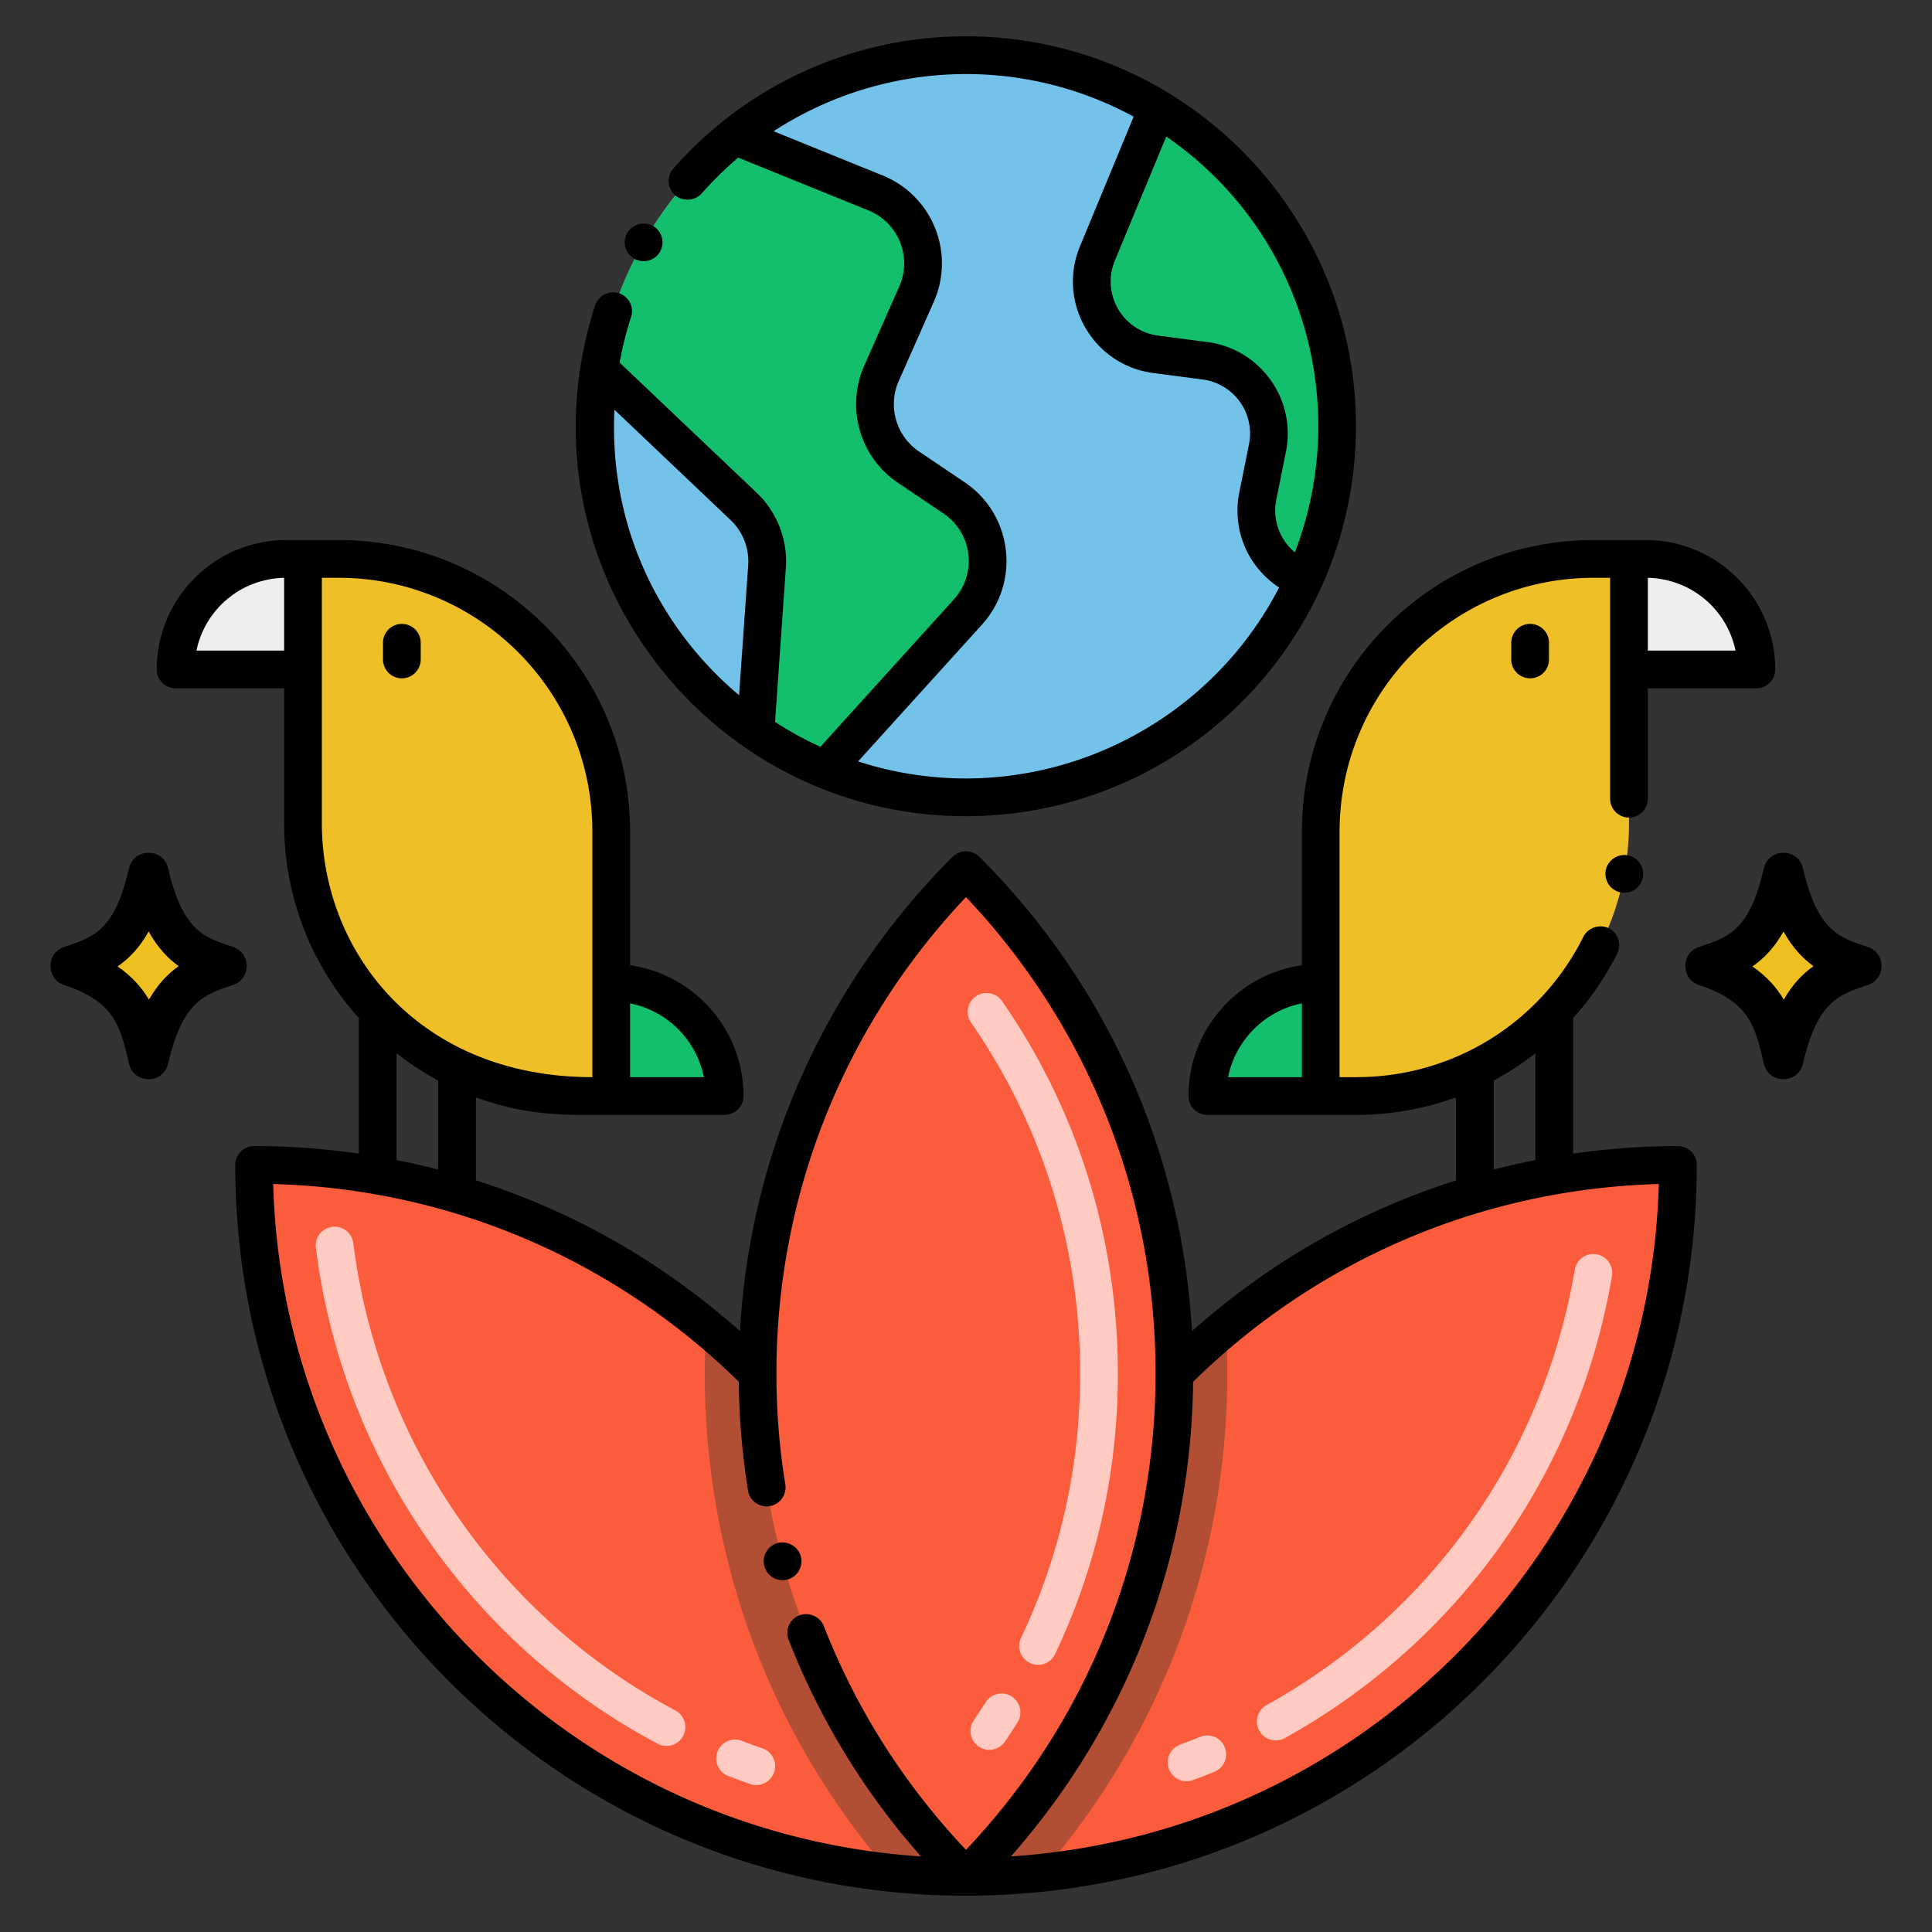 <svg xmlns="http://www.w3.org/2000/svg" viewBox="0 0 256 256" xml:space="preserve"><rect x="0" y="0" width="256" height="256" fill="#333333" stroke="none"/><path fill="#FB5C3C" d="M128 248.69c-3.4 0-6.75-.18-10.05-.54-47.37-5.01-84.28-45.09-84.28-93.79 22.75 0 43.61 8.05 59.9 21.46 2.37 1.94 4.64 4 6.8 6.17l.01.01c0 24.14 9.2 48.27 27.62 66.69zM222.33 154.36c0 48.7-36.91 88.78-84.28 93.79-3.3.36-6.65.54-10.05.54 18.42-18.42 27.62-42.55 27.62-66.69l.01-.01c2.16-2.17 4.43-4.23 6.8-6.17 16.29-13.41 37.15-21.46 59.9-21.46z"/><path fill="#B14E34" d="M100.38 182c0 24.14 9.2 48.27 27.62 66.69-3.4 0-6.75-.18-10.05-.54-15.91-18.39-24.57-41.6-24.57-66.15 0-2.07.06-4.13.19-6.18 2.37 1.94 4.64 4 6.8 6.17l.01.01zM162.62 182.01c0 24.54-8.66 47.75-24.57 66.14-3.3.36-6.65.54-10.05.54 18.42-18.42 27.62-42.55 27.62-66.69l.01-.01c2.16-2.17 4.43-4.23 6.8-6.17.13 2.05.19 4.12.19 6.19z"/><path fill="#FB5C3C" d="M155.624 182.003c0 24.133-9.205 48.266-27.624 66.686-18.42-18.42-27.624-42.553-27.624-66.686v-.01c0-24.144 9.205-48.287 27.624-66.707 18.42 18.419 27.635 42.563 27.624 66.717z"/><path fill="#EFBF27" d="M179.708 145.228h-4.701v-35.025c0-19.962 16.182-36.144 36.144-36.144h4.701v35.025c0 19.962-16.182 36.144-36.144 36.144z"/><path fill="#EEE" d="M232.727 88.714h-16.875V74.059h2.22c8.094 0 14.655 6.561 14.655 14.655z"/><path fill="#13BF6D" d="M175.007 145.228h-15.03c0-8.301 6.729-15.03 15.03-15.03v15.03z"/><path fill="#EFBF27" d="M76.292 145.228h4.701v-35.025c0-19.962-16.182-36.144-36.144-36.144h-4.701v35.025c0 19.962 16.182 36.144 36.144 36.144z"/><path fill="#EEE" d="M23.273 88.714h16.875V74.059h-2.22c-8.094 0-14.655 6.561-14.655 14.655z"/><path fill="#13BF6D" d="M80.993 145.228h15.03c0-8.301-6.729-15.03-15.03-15.03v15.03z"/><path fill="#72C2E9" d="M177.167 56.476a48.97 48.97 0 0 1-4.359 20.266c-11.035 24.354-39.252 35.176-63.46 25.23a48.706 48.706 0 0 1-9.246-5.024c-13.242-9.14-21.743-24.555-21.249-41.586.05-2.177.237-4.323.559-6.425 1.915-12.466 8.511-23.401 17.964-30.929 16.319-13.006 38.727-14.069 56.003-3.653 14.224 8.597 23.788 24.208 23.788 42.121z"/><path fill="#13BF6D" d="m128.257 81.094-18.909 20.878a48.706 48.706 0 0 1-9.246-5.024l1.532-21.85c.21-3.002-.931-5.94-3.113-8.012l-19.11-18.148c1.915-12.466 8.511-23.401 17.964-30.929l18.637 7.557c5.272 2.138 7.731 8.213 5.43 13.416l-4.64 10.489a10.077 10.077 0 0 0 3.583 12.433l6.036 4.07c5.088 3.43 5.955 10.572 1.836 15.12zM177.169 56.476c0 7.222-1.56 14.084-4.362 20.264a9.71 9.71 0 0 1-6.138-11.034l1.274-6.334c1.115-5.519-2.68-10.827-8.258-11.567l-6.561-.862c-6.339-.835-10.161-7.46-7.708-13.365l7.962-19.223c14.227 8.598 23.791 24.209 23.791 42.121z"/><path fill="#F0C020" d="M30.036 127.997c-3.961-1.309-8.051-2.453-10.348-12.345-2.115 9.112-5.504 10.745-10.348 12.345 7.9 2.61 9.092 6.933 10.348 12.345 2.165-9.33 5.746-10.824 10.348-12.345z"/><path d="M17.097 140.943c-1.147-4.945-1.905-8.212-8.591-10.421-2.43-.803-2.424-4.25 0-5.051 4.025-1.33 6.684-2.209 8.591-10.422.633-2.73 4.546-2.737 5.181 0 1.95 8.399 4.863 9.193 8.591 10.421 2.43.803 2.424 4.25 0 5.051-3.881 1.282-6.686 2.209-8.591 10.421-.636 2.743-4.544 2.744-5.181.001zm-1.52-12.885c1.914 1.314 3.222 2.815 4.164 4.403 1.141-2.017 2.462-3.405 3.934-4.439-1.411-1.01-2.778-2.44-3.977-4.601-1.186 2.133-2.572 3.574-4.121 4.637z"/><path fill="#F0C020" d="M246.659 127.997c-3.961-1.309-8.051-2.453-10.348-12.345-2.115 9.112-5.504 10.745-10.348 12.345 7.9 2.61 9.092 6.933 10.348 12.345 2.165-9.33 5.746-10.824 10.348-12.345z"/><path d="M233.721 140.943c-1.147-4.945-1.905-8.212-8.591-10.421-2.43-.803-2.424-4.25 0-5.051 4.025-1.33 6.684-2.209 8.591-10.422.633-2.73 4.546-2.737 5.181 0 1.95 8.399 4.863 9.193 8.591 10.421 2.43.803 2.424 4.25 0 5.051-3.881 1.282-6.686 2.209-8.591 10.421-.636 2.743-4.544 2.744-5.181.001zm-1.52-12.885c1.914 1.314 3.222 2.815 4.164 4.403 1.141-2.017 2.462-3.405 3.934-4.439-1.411-1.01-2.778-2.44-3.977-4.601-1.187 2.133-2.573 3.574-4.121 4.637z"/><path fill="#FFCAC2" d="M99.413 236.396a89.054 89.054 0 0 1-2.908-1.064 2.5 2.5 0 0 1 1.802-4.664c.904.35 1.817.685 2.738 1.002a2.5 2.5 0 0 1-1.632 4.726zm-12.272-5.341c-24.848-13.194-41.776-37.756-45.285-65.702a2.5 2.5 0 0 1 2.169-2.792 2.495 2.495 0 0 1 2.792 2.169c3.307 26.333 19.258 49.478 42.67 61.909a2.5 2.5 0 1 1-2.346 4.416zM154.881 234.38a2.5 2.5 0 0 1 1.485-3.208 83.965 83.965 0 0 0 2.719-1.053 2.501 2.501 0 0 1 1.891 4.629c-.954.39-1.916.762-2.887 1.117a2.5 2.5 0 0 1-3.208-1.485zm11.976-5.051a2.501 2.501 0 0 1 .974-3.399c21.776-12.081 36.659-33.105 40.833-57.682a2.5 2.5 0 0 1 4.93.838c-4.43 26.081-20.225 48.394-43.337 61.217a2.503 2.503 0 0 1-3.4-.974zM129.685 231.427a2.5 2.5 0 0 1-.656-3.475 75.845 75.845 0 0 0 1.595-2.432 2.501 2.501 0 0 1 4.232 2.664 87.037 87.037 0 0 1-1.696 2.586 2.502 2.502 0 0 1-3.475.657zm6.798-11.072a2.5 2.5 0 0 1-1.188-3.33c5.194-10.951 7.828-22.736 7.828-35.027 0-16.778-4.997-32.855-14.45-46.493a2.5 2.5 0 0 1 4.11-2.848c10.036 14.478 15.341 31.539 15.341 49.341 0 13.038-2.796 25.544-8.311 37.17a2.498 2.498 0 0 1-3.33 1.187z"/><path d="M200.25 85.17v2.21a2.5 2.5 0 0 0 5 0v-2.21a2.5 2.5 0 0 0-5 0zM55.75 87.38v-2.21a2.5 2.5 0 0 0-5 0v2.21a2.5 2.5 0 0 0 5 0zM84.04 34.279a2.515 2.515 0 0 0 3.42-.93v-.02c.675-1.167.278-2.697-.94-3.391-1.149-.67-2.739-.229-3.399.91 0 .01 0 .01-.011.021a2.514 2.514 0 0 0 .93 3.41z"/><path d="M179.67 56.479c0-28.541-23.149-51.67-51.69-51.67h-.01c-15.075 0-29.071 6.532-38.75 17.521a2.493 2.493 0 0 0 .22 3.529c1 .881 2.65.771 3.53-.22a46.923 46.923 0 0 1 4.851-4.753l17.253 6.995a7.572 7.572 0 0 1 4.083 10.088l-4.641 10.49a12.566 12.566 0 0 0 4.472 15.517l6.036 4.07c3.827 2.579 4.474 7.953 1.381 11.369l-17.697 19.539a46.392 46.392 0 0 1-6.01-3.295l1.429-20.387a12.535 12.535 0 0 0-3.885-10l-18.14-17.228a46.75 46.75 0 0 1 1.518-6.036c.43-1.32-.29-2.73-1.601-3.15-1.3-.43-2.739.32-3.16 1.601-10.995 34.034 14.663 67.689 49.091 67.689l.02-.05v.05c28.54.001 51.7-23.1 51.7-51.669zM99.139 74.924l-1.206 17.202c-10.601-8.928-17.257-22.406-16.52-37.839l15.386 14.612a7.552 7.552 0 0 1 2.34 6.025zm72.439-1.736a7.17 7.17 0 0 1-2.458-6.988l1.273-6.332c1.399-6.92-3.365-13.61-10.383-14.541l-6.56-.861c-4.708-.621-7.551-5.537-5.726-9.93l6.812-16.447c18.266 12.61 24.551 35.555 17.042 55.099zM113.7 100.892l16.411-18.119c5.141-5.678 4.052-14.596-2.292-18.872l-6.036-4.07a7.57 7.57 0 0 1-2.694-9.348l4.641-10.49c2.876-6.5-.19-14.073-6.776-16.743l-14.448-5.858c14.036-9.141 32.292-10.29 47.713-1.936l-7.109 17.165c-3.083 7.42 1.709 15.75 9.691 16.803l6.558.861a7.222 7.222 0 0 1 6.136 8.596l-1.273 6.331c-1.017 5.019 1.152 9.953 5.27 12.632-10.371 20.082-33.929 30.116-55.792 23.048zM106.109 206.21c-.359-1.3-1.76-2.101-3.069-1.75-1.337.375-2.122 1.753-1.75 3.069a2.492 2.492 0 0 0 3.069 1.761 2.506 2.506 0 0 0 1.75-3.07v-.01zM215.689 113.34c-1.33-.26-2.67.66-2.92 1.99a2.513 2.513 0 0 0 2 2.92 2.506 2.506 0 0 0 2.92-2 2.496 2.496 0 0 0-2-2.91z"/><path d="M218.069 71.56h-6.92c-21.409 0-38.64 17.328-38.64 38.641V127.9c-8.486 1.219-15.03 8.511-15.03 17.33 0 1.376 1.103 2.5 2.5 2.5h19.73c4.542 0 9.009-.794 13.22-2.326v11.006c-13.022 4.155-24.677 10.809-34.984 19.974-1.325-23.408-11.023-45.71-28.176-62.864-.95-.95-2.59-.95-3.54 0-16.495 16.497-26.793 38.559-28.182 62.861-9.299-8.257-19.652-14.467-31.148-18.671a97.546 97.546 0 0 0-3.83-1.305v-10.99c7.218 2.621 12.482 2.314 17.921 2.314h15.03c1.396 0 2.5-1.137 2.5-2.5 0-8.819-6.544-16.111-15.029-17.33V110.2c0-21.306-17.241-38.641-38.641-38.641h-6.92c-9.46 0-17.16 7.7-17.16 17.15 0 1.396 1.14 2.5 2.5 2.5h14.38v17.87c0 9.624 3.507 18.711 9.9 25.815v17.968a97.657 97.657 0 0 0-13.88-1.004 2.504 2.504 0 0 0-2.5 2.5c0 53.33 43.231 96.83 96.83 96.83 53.56 0 96.83-43.453 96.83-96.83 0-1.344-1.072-2.5-2.511-2.5-4.671 0-9.299.348-13.869 1.004v-17.97a38.866 38.866 0 0 0 5.84-8.534 2.521 2.521 0 0 0-1.12-3.359c-1.22-.601-2.76-.08-3.36 1.12v.01c-5.75 11.47-17.279 18.6-30.1 18.6h-2.21V110.2c.02-18.763 15.228-33.641 33.649-33.641h2.2v29.271a2.5 2.5 0 0 0 5 0V91.21h14.38c1.343 0 2.5-1.087 2.5-2.5 0-9.45-7.699-17.15-17.16-17.15zm-45.559 71.169h-9.78a12.502 12.502 0 0 1 9.78-9.779v9.779zm-89.02-9.779a12.486 12.486 0 0 1 9.779 9.779H83.49v-9.779zM37.649 86.21H26.03c1.17-5.55 5.93-9.51 11.619-9.65v9.65zm5 22.87V76.559h2.2c18.542 0 33.641 14.995 33.641 33.641v32.529c-23.052 0-35.841-16.615-35.841-33.649zm15.42 34.104v11.788a95.328 95.328 0 0 0-5.52-1.252v-14.151a38.494 38.494 0 0 0 5.52 3.615zm51.091 72.276c-.48-1.24-1.98-1.91-3.24-1.42a2.498 2.498 0 0 0-1.42 3.239 96.14 96.14 0 0 0 17.536 28.706c-47.918-3.162-84.574-42.462-85.836-89.095 22.554.614 44.511 9.377 61.692 26.187a97.23 97.23 0 0 0 1.228 14.434c.21 1.35 1.51 2.28 2.859 2.06 1.36-.22 2.29-1.5 2.08-2.859-.79-4.84-1.18-9.79-1.18-14.72 0-23.601 8.92-46.021 25.12-63.12 16.2 17.1 25.12 39.5 25.12 63.09v.13c-.021 23.56-8.94 45.939-25.12 63.02-8.189-8.652-14.529-18.633-18.839-29.652zm110.64-58.57c-1.265 46.71-38.009 85.956-85.856 89.097 14.908-16.881 23.884-38.783 24.15-62.891 16.533-16.252 38.401-25.572 61.706-26.206zm-21.87-13.72c2.153-1.153 3.748-2.237 5.51-3.609v14.163a96.21 96.21 0 0 0-5.51 1.251V143.17zm20.42-56.96v-9.65c5.681.141 10.45 4.101 11.62 9.65h-11.62z"/></svg>